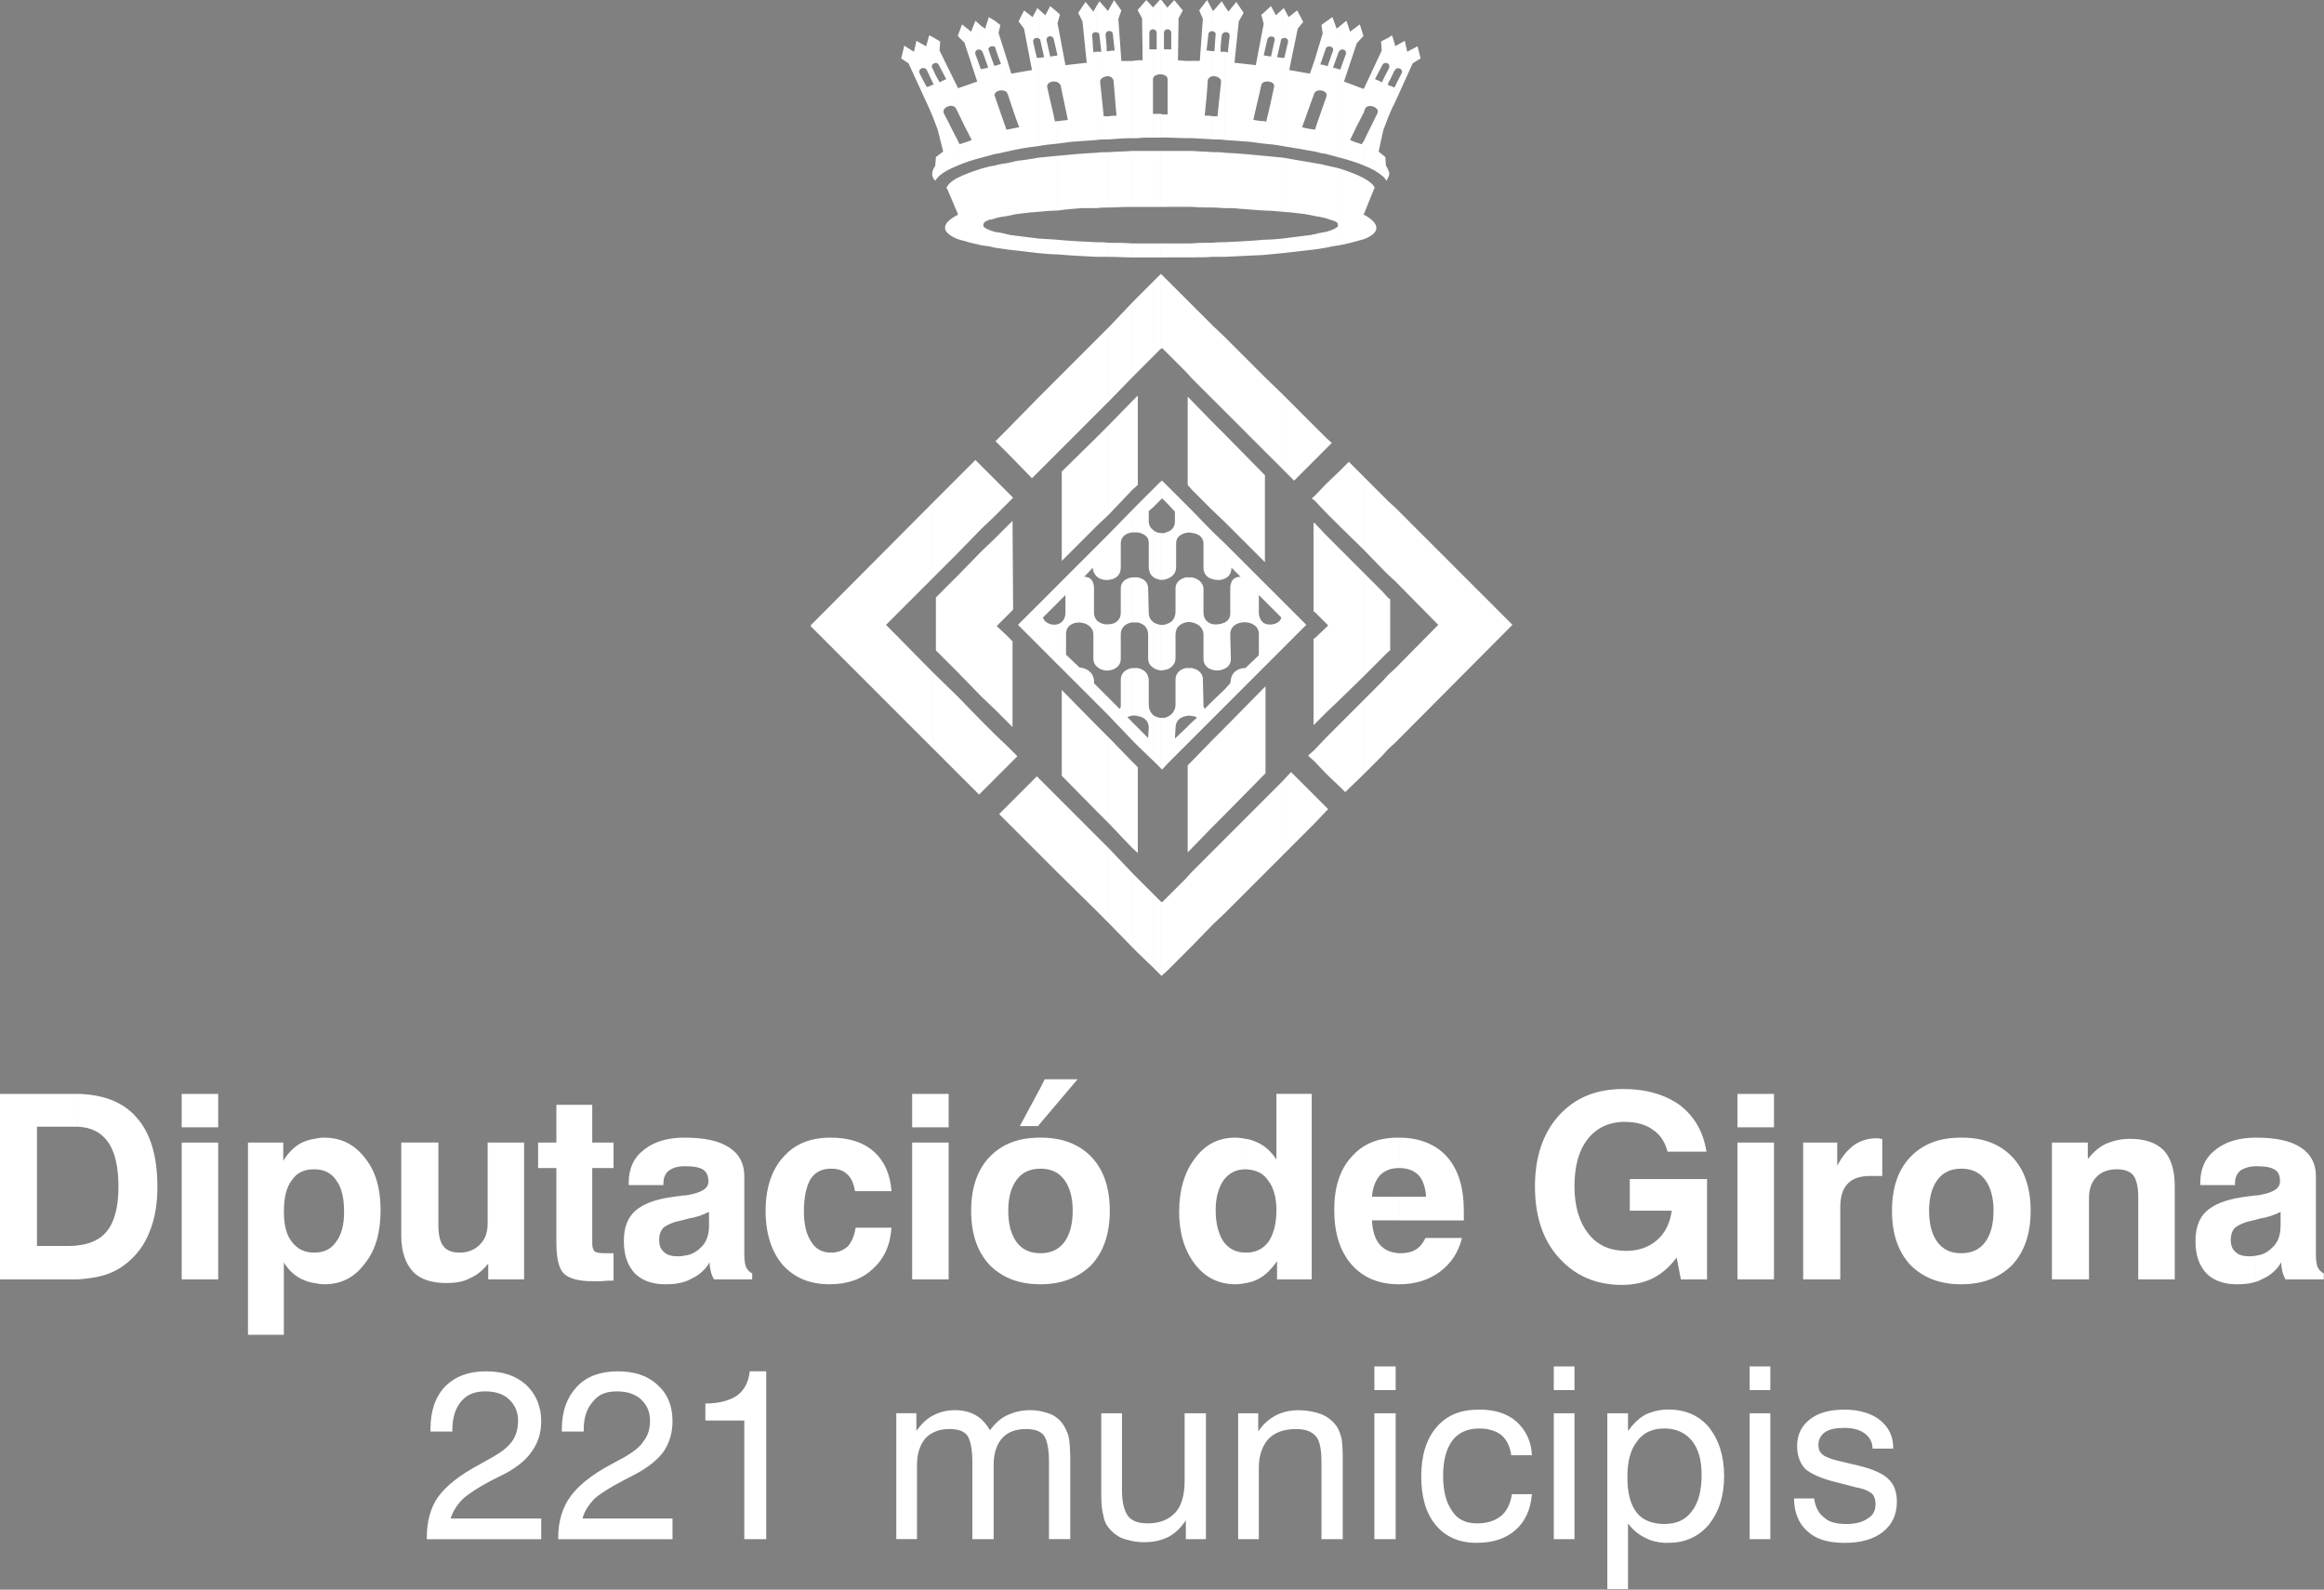 <?xml version="1.0" encoding="UTF-8" standalone="no"?>
<!-- Created with Inkscape (http://www.inkscape.org/) -->

<svg
   xmlns:dc="http://purl.org/dc/elements/1.1/"
   xmlns:cc="http://creativecommons.org/ns#"
   xmlns:rdf="http://www.w3.org/1999/02/22-rdf-syntax-ns#"
   xmlns:svg="http://www.w3.org/2000/svg"
   xmlns="http://www.w3.org/2000/svg"
   xmlns:sodipodi="http://sodipodi.sourceforge.net/DTD/sodipodi-0.dtd"
   xmlns:inkscape="http://www.inkscape.org/namespaces/inkscape"
   width="70.568"
   height="48.259"
   id="svg5173"
   version="1.1"
   inkscape:version="0.48.4 r9939"
   sodipodi:docname="dipgi.svg">
  <rect width="100%" height="100%" fill="#808080" stroke="none"/>
  <defs
     id="defs5175" />
  <sodipodi:namedview
     id="base"
     pagecolor="#ffffff"
     bordercolor="#666666"
     borderopacity="1.0"
     inkscape:pageopacity="0.0"
     inkscape:pageshadow="2"
     inkscape:zoom="1.979899"
     inkscape:cx="117.00689"
     inkscape:cy="-8.3280399"
     inkscape:document-units="px"
     inkscape:current-layer="layer1"
     showgrid="false"
     fit-margin-top="0"
     fit-margin-left="0"
     fit-margin-right="0"
     fit-margin-bottom="0"
     inkscape:window-width="1920"
     inkscape:window-height="1018"
     inkscape:window-x="-8"
     inkscape:window-y="-8"
     inkscape:window-maximized="1" />
  <g
     inkscape:label="Layer 1"
     inkscape:groupmode="layer"
     id="layer1"
     transform="translate(-292.278,-436.992)">
    <path
       d="M 525.545,449.505"
       id="path22"
       inkscape:connector-curvature="0"
       style="fill:#000000" />
    <g
       style="fill:#ffffff;fill-opacity:1"
       id="g4772"
       transform="matrix(0.675,0,0,0.675,171.73,-63.131)">
      <path
         clip-rule="evenodd"
         d="m 241.347,774.332 v -3.338 l 1.942,-1.97 -1.942,-1.969 v -3.312 l 5.281,5.28 -5.281,5.309 0,0 z m 0,-28.81 v -0.712 c 0.082,-0.19 0.191,-0.383 0.301,-0.602 0.082,-0.191 -0.219,-0.302 -0.301,-0.137 v -1.122 0.056 l 0.438,-0.247 0.109,0.492 0.465,-0.245 0.136,0.546 -0.355,0.219 -0.793,1.752 z m 0,-2.572 v 1.122 c 0,0 0,0 -0.028,0.027 -0.082,0.164 -0.164,0.356 -0.274,0.547 v -0.602 c 0.027,-0.027 0.027,-0.055 0.027,-0.055 0.028,-0.083 0.028,-0.137 -0.027,-0.191 v -1.177 l 0.165,-0.11 0.137,0.439 0,0 z m 0,1.86 v 0.712 l -0.137,0.273 -0.165,0.383 v -1.423 c 0.083,0.027 0.192,0.055 0.274,0.109 0,-0.026 0,-0.026 0.028,-0.054 l 0,0 z m 0,18.934 v 3.312 l -0.302,-0.274 v -3.311 l 0.302,0.273 0,0 z m 0,7.25 v 3.338 l -0.302,0.274 v -3.338 l 0.302,-0.274 0,0 z m -0.302,-0.765 v -2.409 l 0.083,0.056 v 2.298 l -0.083,0.055 0,0 z m 0,-21.342 v -0.301 c 0.055,0.11 0.055,0.192 0,0.301 z m 0,-6.265 v 1.177 c -0.054,-0.055 -0.219,-0.083 -0.273,0.055 v -1.095 l 0.273,-0.137 0,0 z m 0,1.422 v 0.602 c 0,0.028 -0.027,0.055 -0.027,0.082 0,0 0.027,0 0.027,0.027 v 1.423 l -0.219,0.575 -0.054,0.219 v -2.381 c 0.082,-0.19 0.192,-0.383 0.273,-0.547 l 0,0 z m 0,4.542 v 0.301 c -0.027,0.056 -0.054,0.109 -0.082,0.164 -0.055,-0.083 -0.11,-0.164 -0.191,-0.219 v -0.958 l 0.137,0.109 0.027,0.384 c 0.028,0.055 0.082,0.137 0.109,0.219 l 0,0 z m 0,14.884 v 3.311 l -0.273,-0.274 v -3.31 l 0.273,0.273 0,0 z m 0,4.35 v 2.409 l -0.273,0.272 v -2.981 l 0.273,0.3 0,0 z m 0,3.448 v 3.338 l -0.273,0.301 v -3.339 l 0.273,-0.3 z m -0.273,-28.51 v 1.095 l 0,0 c -0.11,0.219 -0.219,0.41 -0.329,0.629 0.11,0.055 0.219,0.082 0.302,0.138 0.027,0 0.027,-0.028 0.027,-0.028 v 2.381 l -0.165,0.767 0.165,0.136 v 0.958 c -0.191,-0.164 -0.465,-0.328 -0.821,-0.465 v -1.122 c 0.191,-0.411 0.41,-0.821 0.602,-1.23 0.137,-0.247 -0.41,-0.466 -0.547,-0.22 -0.027,0.055 -0.054,0.109 -0.054,0.164 v -1.066 l 0.793,-1.697 -0.027,-0.409 0.054,-0.031 0,0 z m 0,20.439 v 3.31 l -0.821,-0.847 v -3.283 l 0.821,0.82 0,0 z m 0,4.323 v 2.981 l -0.821,0.821 v -4.624 l 0.821,0.822 0,0 z m 0,4.048 v 3.339 l -0.821,0.821 v -3.339 l 0.821,-0.821 0,0 z m -0.82,-19.891 v -1.095 c 0.766,0.412 0.71,0.822 0,1.095 l 0,0 z m 0,-1.148 v -1.586 c 0.247,0.136 0.41,0.272 0.492,0.437 0,0 0,0 -0.027,0 l -0.465,1.149 z m 0,-5.636 v 1.066 c -0.219,0.41 -0.438,0.849 -0.629,1.259 0.164,0.082 0.355,0.137 0.52,0.191 0.027,-0.055 0.082,-0.109 0.11,-0.164 v 1.122 c -0.329,-0.138 -0.685,-0.246 -1.095,-0.356 v -3.967 h 0.027 c 0.083,-0.219 0.164,-0.465 0.247,-0.684 0.055,-0.192 -0.164,-0.274 -0.274,-0.165 v -1.094 l 0.301,-0.246 0.164,0.492 0.438,-0.328 0.164,0.52 -0.301,0.328 -0.575,1.724 0.875,0.329 0.028,-0.027 0,0 z m 0,4.05 v 1.586 l -0.028,0.054 c 0,0 0,0 0.028,0 v 1.095 c -0.11,0.028 -0.191,0.056 -0.301,0.082 -0.273,0.082 -0.547,0.138 -0.793,0.192 v -3.447 c 0.437,0.136 0.792,0.273 1.094,0.438 l 0,0 z m 0,13.433 v 3.283 l -1.095,-1.068 v -2.489 l 0.41,-0.41 0.685,0.684 0,0 z m 0,4.323 -1.095,-1.094 v 6.784 l 1.095,-1.066 v -4.624 l 0,0 z m 0,5.69 v 3.339 l -0.848,0.82 -0.247,-0.246 v -2.819 l 1.095,-1.094 z m -1.095,-30.287 v 1.094 c -0.028,0.028 -0.028,0.055 -0.055,0.083 -0.082,0.219 -0.164,0.465 -0.245,0.684 0.109,0.027 0.191,0.055 0.3,0.082 v 3.967 c -0.191,-0.055 -0.383,-0.108 -0.602,-0.163 v -2.572 -0.027 c 0.027,-0.028 0.027,-0.055 0,-0.109 v -1.258 c 0.027,0 0.027,0 0.055,0.025 0.082,-0.245 0.165,-0.464 0.247,-0.711 0.054,-0.164 -0.192,-0.246 -0.302,-0.136 v -1.178 l 0.274,-0.19 0.191,0.52 0.137,-0.111 0,0 z m 0,6.402 v 3.447 c -0.191,0.027 -0.383,0.055 -0.602,0.109 v -0.711 c 0.192,-0.055 0.411,-0.138 0.493,-0.22 0.028,0 0.028,-0.027 0.028,-0.054 0,-0.192 -0.11,-0.192 -0.274,-0.247 -0.082,-0.027 -0.164,-0.054 -0.247,-0.083 v -2.379 c 0.219,0.056 0.41,0.083 0.602,0.138 l 0,0 z m 0,13.598 v 2.489 l -0.602,-0.601 v -1.313 l 0.602,-0.575 0,0 z m 0,3.503 v 6.784 l -0.602,0.574 v -3.829 l 0.083,-0.083 -0.083,-0.082 v -3.967 l 0.602,0.603 0,0 z m 0,7.878 v 2.819 l -0.602,-0.574 v -1.642 l 0.602,-0.603 0,0 z m -0.602,3.913 v -0.164 l 0.083,0.083 -0.083,0.081 0,0 z m 0,-16.307 v -0.465 l 0.247,0.219 -0.247,0.246 z m 0,-19.207 v 1.178 c 0,0 -0.027,0.026 -0.027,0.055 -0.082,0.246 -0.164,0.465 -0.246,0.711 0.082,0 0.191,0.027 0.273,0.056 v 1.258 c -0.055,-0.164 -0.411,-0.219 -0.52,-0.055 v -1.479 l 0.355,-1.176 -0.055,-0.383 0.22,-0.165 0,0 z m 0,3.394 v 2.572 c -0.055,0 -0.109,-0.028 -0.191,-0.028 -0.109,-0.027 -0.219,-0.055 -0.328,-0.081 v -0.985 c 0,0.026 0,0.026 0,0.026 0.164,-0.52 0.355,-1.012 0.519,-1.504 l 0,0 z m 0,3.092 v 2.379 c -0.164,-0.054 -0.355,-0.081 -0.52,-0.108 v -2.38 c 0.165,0.027 0.356,0.054 0.52,0.109 l 0,0 z m 0,2.982 v 0.711 c -0.164,0.027 -0.355,0.055 -0.52,0.081 v -0.684 c 0.165,-0.054 0.356,-0.081 0.52,-0.108 l 0,0 0,0 z m 0,9.274 v 0.465 l -0.52,0.521 v -1.505 l 0.52,0.519 0,0 z m 0,2.053 v 1.313 l -0.52,-0.548 v -0.22 l 0.52,-0.545 0,0 z m 0,2.325 v 3.967 l -0.52,-0.52 v -3.994 l 0.52,0.547 0,0 z m 0,4.132 v 3.829 l -0.52,0.52 v -3.856 l 0.52,-0.493 0,0 z m 0,4.952 v 1.642 l -0.52,-0.548 v -0.547 l 0.52,-0.547 0,0 z m 0,3.146 v 0.164 l -0.52,0.548 v -1.232 l 0.52,0.52 z m -0.52,-33.626 v 1.479 c -0.027,0.026 -0.027,0.026 -0.027,0.055 -0.191,0.492 -0.355,1.013 -0.547,1.505 0.191,0.055 0.383,0.082 0.574,0.109 v 0.985 c -0.465,-0.083 -0.93,-0.165 -1.45,-0.247 v -3.967 c 0.027,0 0.055,0 0.082,0 0.054,-0.219 0.109,-0.465 0.164,-0.712 0.027,-0.164 -0.137,-0.219 -0.246,-0.164 v -1.313 l 0.055,-0.054 0.219,0.41 0.383,-0.301 0.272,0.52 -0.245,0.301 -0.384,1.86 0.931,0.164 0.219,-0.63 0,0 z m 0,4.652 v 2.38 c -0.137,-0.027 -0.273,-0.056 -0.411,-0.082 -0.219,-0.027 -0.465,-0.055 -0.684,-0.082 -0.136,0 -0.246,-0.027 -0.355,-0.027 v -2.436 c 0.328,0.056 0.657,0.11 0.957,0.164 0.165,0.029 0.329,0.055 0.493,0.083 l 0,0 z m 0,3.2 v 0.684 c -0.493,0.055 -0.958,0.11 -1.45,0.165 v -0.656 c 0.438,-0.055 0.875,-0.109 1.313,-0.164 0.055,-0.029 0.083,-0.029 0.137,-0.029 l 0,0 z m 0,8.647 v 1.505 l -0.93,0.93 -0.52,-0.52 v -3.366 l 1.45,1.451 0,0 z m 0,3.118 v 0.22 l -0.137,-0.109 0.137,-0.111 0,0 z m 0,1.233 v 3.994 l -0.055,-0.027 v -3.995 l 0.055,0.028 0,0 z m 0,5.17 v 3.856 l -0.055,0.056 v -3.885 l 0.055,-0.027 0,0 z m 0,5.007 v 0.547 l -0.301,-0.273 0.301,-0.274 0,0 z m 0,2.078 v 1.232 l -1.45,1.45 v -3.339 l 0.382,-0.409 1.068,1.066 0,0 z m -1.449,-6.62 v -2.134 l 1.067,1.066 -1.067,1.068 z m 0,-28.756 v 1.313 c -0.056,0.027 -0.083,0.055 -0.083,0.138 -0.054,0.219 -0.109,0.464 -0.164,0.711 0.083,0 0.164,0.027 0.247,0.027 v 3.967 c -0.274,-0.055 -0.547,-0.082 -0.849,-0.109 v -1.013 c 0.055,0 0.082,0.027 0.11,0.027 0.136,-0.52 0.246,-1.039 0.355,-1.559 0.055,-0.219 -0.274,-0.302 -0.465,-0.219 v -1.204 c 0.11,0.027 0.219,0.027 0.329,0.055 0.054,-0.246 0.109,-0.493 0.164,-0.739 0.054,-0.191 -0.274,-0.245 -0.329,-0.027 -0.054,0.246 -0.109,0.465 -0.164,0.712 v -1.916 l 0.329,-0.301 0.218,0.411 0.302,-0.274 0,0 z m 0,6.676 v 2.436 c -0.274,-0.027 -0.575,-0.055 -0.849,-0.055 v -2.463 c 0.301,0.028 0.574,0.055 0.849,0.082 l 0,0 z m 0,3.64 v 0.656 c -0.274,0.027 -0.575,0.055 -0.849,0.082 v -0.684 c 0.273,10e-4 0.574,-0.028 0.849,-0.054 l 0,0 z m 0,7.003 v 3.366 l -0.849,-0.848 v -3.338 l 0.849,0.82 0,0 z m 0,9.303 v 2.134 l -0.849,0.848 v -1.997 c 0.301,0.164 0.738,0.027 0.793,-0.246 l -0.793,-0.794 v -0.793 l 0.849,0.848 0,0 z m 0,8.098 v 3.339 l -0.849,0.848 v -3.338 l 0.849,-0.849 0,0 z m -0.849,-0.273 v -3.912 l 0.082,-0.082 v 3.912 l -0.082,0.082 0,0 z m 0,-9.631 v -3.912 l 0.055,0.055 v 3.912 l -0.055,-0.055 z m 0,-24.652 v 1.916 l 0,0 0,0 v 1.204 c -0.055,0.026 -0.109,0.081 -0.109,0.136 -0.11,0.521 -0.247,1.04 -0.356,1.56 0.165,0.028 0.329,0.055 0.465,0.055 v 1.013 c -0.191,-0.027 -0.411,-0.055 -0.602,-0.082 -0.383,-0.027 -0.766,-0.055 -1.149,-0.082 v -3.968 c 0.055,0 0.082,0.028 0.137,0.028 0.027,-0.247 0.055,-0.492 0.082,-0.739 0,-0.137 -0.109,-0.191 -0.219,-0.164 v -1.177 l 0.164,0.247 0.355,-0.438 0.329,0.492 -0.219,0.383 -0.191,1.861 0.957,0.109 0.356,-1.861 -0.109,-0.41 0.109,-0.083 0,0 z m 0,6.43 v 2.463 c -0.356,-0.028 -0.738,-0.054 -1.094,-0.082 -0.219,-0.027 -0.438,-0.027 -0.657,-0.027 v -2.49 c 0.602,0.027 1.204,0.081 1.751,0.136 l 0,0 z m 0,3.777 v 0.684 c -0.575,0.027 -1.176,0.055 -1.751,0.083 v -0.657 c 0.602,-0.028 1.176,-0.057 1.751,-0.11 l 0,0 z m 0,6.128 v 3.338 l -1.751,-1.752 v -3.338 l 1.751,1.752 0,0 z m 0,4.405 -1.751,-1.778 v 3.94 l 1.751,1.75 v -3.912 l 0,0 z m 0,4.87 v 0.793 l -0.219,-0.219 v 0.794 c 0,0.219 0.11,0.382 0.219,0.465 v 1.997 l -1.751,1.752 v -0.767 l 0.247,-0.274 0.027,-0.163 c 0.054,-0.384 0.383,-0.52 0.656,-0.52 l 0.603,-0.575 v -0.93 c 0.027,-0.739 -1.313,-0.739 -1.286,0 l 0.027,1.094 c 0,0.219 -0.11,0.355 -0.274,0.438 v -2.079 c 0.164,-0.081 0.247,-0.219 0.247,-0.411 v -1.176 c 0.027,-0.302 0.164,-0.465 0.464,-0.465 l -0.411,-0.411 c 0,0.247 -0.109,0.411 -0.3,0.493 v -1.587 l 1.751,1.751 0,0 z m 0,4.761 -1.751,1.778 v 3.912 l 1.751,-1.778 v -3.912 l 0,0 z m 0,5.034 v 3.338 l -1.751,1.751 v -3.338 l 1.751,-1.751 z m -1.751,-35.705 v 1.177 c -0.055,0 -0.109,0.055 -0.137,0.136 -0.027,0.247 -0.055,0.494 -0.055,0.739 0.055,0 0.137,0 0.191,0 v 3.968 c -0.164,-0.027 -0.355,-0.027 -0.547,-0.027 v -1.039 c 0.082,0 0.164,0 0.219,0 0.054,-0.521 0.109,-1.041 0.164,-1.561 0,-0.164 -0.191,-0.246 -0.383,-0.246 v -1.121 c 0.027,0 0.054,0 0.082,0 0.027,-0.247 0.027,-0.493 0.055,-0.738 0.027,-0.083 -0.055,-0.138 -0.137,-0.165 v -0.93 l 0.027,0.026 0.383,-0.438 0.138,0.219 0,0 z m 0,6.593 v 2.49 c -0.191,0 -0.355,-0.027 -0.547,-0.027 v -2.49 c 0.191,0 0.383,0 0.547,0.027 l 0,0 z m 0,4.023 v 0.657 c -0.191,0 -0.355,0 -0.547,0 v -0.631 c 0.191,-0.026 0.356,-0.026 0.547,-0.026 l 0,0 z m 0,4.267 v 3.338 l -0.547,-0.547 v -3.311 l 0.547,0.52 0,0 z m 0,4.378 v 3.94 l -0.547,-0.521 v -3.968 l 0.547,0.549 0,0 z m 0,4.898 v 1.587 c -0.164,0.081 -0.355,0.081 -0.547,0.027 v -2.134 l 0.547,0.52 0,0 z m 0,3.557 v 2.079 c -0.164,0.082 -0.355,0.109 -0.547,0.055 v -2.052 c 0.191,0.027 0.383,0 0.547,-0.082 l 0,0 z m 0,3.009 v 0.767 l -0.547,0.547 v -0.794 l 0.547,-0.52 0,0 z m 0,1.724 v 3.912 l -0.547,0.547 v -3.911 l 0.547,-0.548 0,0 z m 0,5.007 v 3.338 l -0.547,0.52 v -3.311 l 0.547,-0.547 z m -0.547,-37.264 v 0.93 c -0.082,0 -0.192,0.027 -0.192,0.165 -0.027,0.218 -0.055,0.464 -0.082,0.71 0.109,0 0.192,0.028 0.274,0.028 v 1.121 c -0.11,0.027 -0.192,0.082 -0.219,0.191 -0.027,0.521 -0.082,1.067 -0.137,1.587 0.11,0 0.247,0 0.356,0.028 v 1.039 c -0.301,-0.027 -0.602,-0.027 -0.931,-0.056 v -3.474 h 0.355 l 0.137,-1.889 -0.164,-0.382 0.355,-0.466 0.248,0.468 0,0 z m 0,6.374 v 2.49 c -0.301,0 -0.602,0 -0.931,-0.028 v -2.517 c 0.329,0.029 0.63,0.029 0.931,0.055 l 0,0 z m 0,4.076 v 0.631 c -0.301,0.026 -0.602,0.026 -0.931,0.026 v -0.629 c 0.329,-0.028 0.63,-0.028 0.931,-0.028 l 0,0 z m 0,3.722 v 3.311 l -0.931,-0.93 v -3.312 l 0.931,0.931 0,0 z m 0,4.35 v 3.968 l -0.931,-0.93 v -3.995 l 0.931,0.957 0,0 z m 0,4.925 v 2.134 c -0.219,-0.055 -0.411,-0.219 -0.411,-0.521 v -1.121 c -0.027,-0.274 -0.247,-0.41 -0.52,-0.438 v -1.012 l 0.931,0.958 0,0 z m 0,4.159 c -0.219,-0.055 -0.411,-0.219 -0.411,-0.52 v -1.095 c -0.027,-0.273 -0.247,-0.438 -0.52,-0.493 v 2.025 c 0.273,0.055 0.493,0.22 0.52,0.52 v 1.122 c 0,0.273 0.191,0.438 0.411,0.492 v -2.051 l 0,0 z m 0,3.447 v 0.794 l -0.931,0.93 v -0.766 l 0.219,-0.191 c -0.027,-0.055 -0.109,-0.083 -0.219,-0.083 v -2.16 c 0.273,0.055 0.52,0.245 0.493,0.546 l 0.027,1.123 c 0,0.081 0.027,0.108 0.054,0.164 l 0.357,-0.357 0,0 z m 0,1.752 v 3.911 l -0.931,0.958 v -3.912 l 0.931,-0.957 0,0 z m 0,5.006 v 3.311 l -0.931,0.958 v -3.338 l 0.931,-0.931 z m -0.931,-35.54 v 3.474 c -0.082,0 -0.191,0 -0.273,0 v -3.474 h 0.273 l 0,0 z m 0,4.048 v 2.517 l 0,0 c -0.027,0 -0.027,0 -0.027,0 -0.054,0 -0.109,0 -0.164,0 0,0 0,0 -0.027,0 0,0 -0.027,0 -0.055,0 v -2.517 c 0.082,0 0.192,0 0.273,0 l 0,0 z m 0,4.16 v 0.629 c -0.082,0 -0.191,0 -0.273,0 v -0.629 c 0.082,0 0.192,0 0.273,0 l 0,0 z m 0,2.762 v 3.312 l -0.273,-0.302 v -3.283 l 0.273,0.273 0,0 z m 0,4.324 v 3.995 l -0.191,-0.219 v -3.968 l 0.191,0.192 0,0 z m 0,4.924 v 1.012 c -0.082,-0.026 -0.191,-0.026 -0.273,0 v -1.286 l 0.273,0.274 0,0 z m 0,3.009 v 2.025 c -0.082,-0.026 -0.191,-0.026 -0.273,0 v -2.025 c 0.082,0 0.192,0 0.273,0 l 0,0 z m 0,4.078 v 2.16 c -0.082,-0.026 -0.164,-0.026 -0.273,0 v -2.16 c 0.082,0 0.192,0 0.273,0 l 0,0 z m 0,2.435 v 0.766 l -0.273,0.273 v -0.766 l 0.273,-0.273 0,0 z m 0,1.751 v 3.912 l -0.191,0.192 v -3.913 l 0.191,-0.191 0,0 z m 0,4.979 v 3.338 l -0.273,0.273 v -3.31 l 0.273,-0.301 z m -0.273,-36.47 v 3.474 c -0.273,0 -0.548,-0.025 -0.821,-0.025 v -3.969 c 0.055,0 0.109,0 0.164,0 0,-0.246 0,-0.492 0,-0.738 0,-0.109 -0.083,-0.164 -0.164,-0.164 v -0.985 l 0.301,-0.328 0.383,0.466 -0.191,0.355 -0.027,1.888 0.355,0.026 0,0 z m 0,4.048 v 2.517 c -0.027,0 -0.055,0 -0.083,0 h -0.027 c -0.055,0 -0.109,0 -0.136,0 -0.027,0 -0.027,0 -0.055,0 -0.027,0 -0.082,0 -0.109,0 -0.027,0 -0.055,0 -0.082,0 -0.11,0 -0.219,0 -0.329,0 v -2.517 c 0.273,0 0.548,0 0.821,0 l 0,0 z m 0,4.16 v 0.629 c -0.246,0 -0.492,0 -0.739,0 l 0,0 c -0.027,0 -0.054,0 -0.082,0 v -0.629 c 0,0 0,0 0.028,0 l 0,0 0,0 0,0 h 0.027 l 0,0 0,0 c 0.274,0 0.52,0 0.766,0 l 0,0 z m 0,2.489 v 3.283 l -0.821,-0.821 v -3.282 l 0.821,0.82 0,0 z m 0,9.247 v 1.286 c -0.246,0.056 -0.438,0.192 -0.438,0.466 v 1.067 c 0,0.273 -0.165,0.438 -0.383,0.52 v -2.106 c 0.191,-0.055 0.329,-0.22 0.329,-0.466 v -0.438 l -0.329,-0.355 v -0.793 l 0.821,0.819 0,0 z m 0,3.283 c -0.246,0.056 -0.465,0.22 -0.465,0.493 v 1.095 c -0.027,0.273 -0.165,0.438 -0.356,0.492 v 2.053 c 0.191,-0.083 0.356,-0.247 0.356,-0.493 v -1.066 c 0,-0.328 0.219,-0.493 0.465,-0.548 v -2.026 l 0,0 z m 0,4.078 v 2.16 c -0.246,0.055 -0.465,0.192 -0.465,0.548 l -0.027,0.465 0.492,-0.465 v 0.766 l -0.821,0.821 v -2.106 c 0.191,-0.082 0.356,-0.273 0.356,-0.548 v -1.121 c 0,-0.301 0.219,-0.465 0.465,-0.52 l 0,0 z m 0,9.467 v 3.31 l -0.821,0.82 v -3.311 l 0.821,-0.819 z m -0.821,-39.181 v 0.985 c -0.082,0 -0.164,0.055 -0.164,0.164 0,0.246 0,0.492 0,0.738 0.055,0 0.109,0 0.164,0 v 3.969 c -0.082,0 -0.164,0 -0.247,0 -0.027,0 -0.055,0 -0.082,0 v -1.068 c 0.027,0 0.055,0 0.055,0 v 0.028 c 0.11,0 0.192,0 0.274,0 0,-0.548 0,-1.068 0,-1.588 0,-0.137 -0.137,-0.191 -0.274,-0.219 l 0,0 0,0 c -0.027,0 -0.027,0 -0.055,0 v -3.365 l 0,0 h 0.027 l 0.027,0.027 0,0 0.274,0.356 v -0.027 l 0.001,0 z m 0,6.457 v 2.517 c -0.082,0 -0.164,0 -0.274,0 l 0,0 c 0,0 -0.027,0 -0.055,0 v -2.517 c 0.027,0 0.055,0 0.055,0 l 0,0 h 0.027 c 0.083,0 0.165,0 0.247,0 l 0,0 z m 0,4.16 v 0.629 c -0.082,0 -0.164,0 -0.247,0 -0.027,0 -0.055,0 -0.082,0 v -0.629 c 0.027,0 0.055,0 0.055,0 0.027,0 0.027,0 0.027,0 l 0,0 0,0 c 0.028,0 0.083,0 0.11,0 l 0,0 h 0.027 c 0,0 0,0 0.027,0 0,0 0.027,0 0.055,0 0.001,0 0.001,0 0.028,0 l 0,0 0,0 z m 0,1.669 v 3.282 l -0.247,-0.246 -0.082,0.055 v -3.364 l 0.027,-0.028 0.302,0.301 0,0 z m 0,9.248 v 0.793 l -0.247,-0.246 -0.082,0.082 v -0.82 l 0.082,-0.056 0.247,0.247 0,0 z m 0,2.051 v 2.106 c -0.109,0.056 -0.219,0.056 -0.329,0.056 v -2.108 c 0.11,0.028 0.22,0 0.329,-0.054 l 0,0 z m 0,4.131 v 2.053 c -0.109,0.026 -0.219,0.054 -0.329,0.054 v -2.052 c 0.027,0 0.027,0 0.055,0 l 0,0 c 0.083,0 0.192,0 0.274,-0.055 l 0,0 z m 0,4.187 v 2.106 l -0.247,0.273 -0.082,-0.082 v -2.243 c 0.027,0 0.027,0 0.055,0 l 0,0 c 0.083,0 0.192,0 0.274,-0.054 l 0,0 z m 0,8.097 v 3.311 l -0.274,0.247 -0.055,-0.055 v -3.311 l 0.082,0.055 0.247,-0.247 z m -0.328,-40.355 v 3.365 c -0.027,0 -0.027,0 -0.054,0 l 0,0 c -0.137,0.027 -0.274,0.082 -0.274,0.219 0,0.52 0,1.04 0,1.56 0.109,0 0.219,0 0.328,0 v 1.068 c -0.027,0 -0.027,0 -0.054,0 l 0,0 c 0,0 0,0 -0.027,0 -0.083,0 -0.164,0 -0.247,0 v -3.969 c 0.055,0 0.109,0 0.164,0 0,-0.246 0,-0.492 0,-0.738 0,-0.109 -0.082,-0.164 -0.164,-0.164 v -0.985 l 0,0 0.301,-0.328 0,0 0.027,-0.028 0,0 0,0 z m 0,6.812 v 2.517 c -0.027,0 -0.027,0 -0.054,0 -0.083,0 -0.165,0 -0.219,0 -0.027,0 -0.027,0 -0.055,0 v -2.517 c 0.083,0 0.164,0 0.274,0 -0.001,0 0.026,0 0.054,0 l 0,0 z m 0,4.16 v 0.629 c 0,0 0,0 -0.027,0 l 0,0 c 0,0 0,0 -0.027,0 l 0,0 0,0 h -0.028 c -0.083,0 -0.164,0 -0.247,0 v -0.629 l 0,0 0,0 c 0.028,0 0.028,0 0.028,0 l 0,0 0,0 c 0.027,0 0.027,0 0.027,0 l 0,0 h 0.027 l 0,0 0,0 0,0 c 0,0 0,0 0.027,0 l 0,0 0,0 0,0 c 0,0 0,0 0.027,0 l 0,0 0,0 0,0 c 0.027,0 0.027,0 0.027,0 l 0,0 h 0.027 l 0,0 0,0 c 0,0 0,0 0.027,0 l 0,0 c 0,0 0.028,0 0.055,0 l 0,0 c 0.029,0 0.029,0 0.057,0 l 0,0 z m 0,1.395 v 3.364 l -0.328,0.329 v -3.366 l 0.328,-0.327 0,0 z m 0,9.33 v 0.82 l -0.328,0.328 v -0.821 l 0.328,-0.327 0,0 z m 0,2.297 v 2.108 c -0.109,-0.028 -0.246,-0.056 -0.328,-0.138 v -2.107 c 0.082,0.083 0.218,0.137 0.328,0.137 l 0,0 z m 0,4.132 v 2.052 c -0.109,-0.027 -0.246,-0.054 -0.328,-0.137 v -2.051 c 0.082,0.081 0.218,0.109 0.328,0.136 l 0,0 z m 0,4.186 v 2.243 l -0.328,-0.328 v -2.052 c 0.082,0.083 0.218,0.109 0.328,0.137 l 0,0 z m 0,8.236 v 3.311 l -0.328,-0.329 v -3.31 l 0.328,0.328 z m -0.329,-40.193 v 0.985 c -0.082,0 -0.164,0.055 -0.164,0.164 0,0.246 0,0.492 0,0.738 0.055,0 0.109,0 0.164,0 v 3.969 c -0.219,0 -0.438,0 -0.684,0.025 v -3.501 h 0.219 l -0.027,-1.888 -0.192,-0.355 v -0.028 l 0.383,-0.438 0.301,0.329 0,0 z m 0,6.457 v 2.517 c -0.027,0 -0.055,0 -0.055,0 -0.027,0 -0.055,0 -0.082,0 -0.027,0 -0.083,0 -0.11,0 l 0,0 c -0.027,0 -0.054,0 -0.054,0 -0.027,0 -0.027,0 -0.027,0 -0.027,0 -0.055,0 -0.082,0 -0.028,0 -0.055,0 -0.109,0 0,0 -0.027,0 -0.055,0 0,0 -0.027,0 -0.055,0 0,0 -0.028,0 -0.055,0 v -2.517 c 0.246,0 0.465,0 0.684,0 l 0,0 z m 0,4.16 v 0.629 c -0.027,0 -0.055,0 -0.055,0 l 0,0 c -0.219,0 -0.411,0 -0.629,0 v -0.629 c 0.219,0 0.411,0 0.629,0 l 0,0 0,0 h 0.027 l 0,0 h 0.028 l 0,0 0,0 0,0 0,0 z m 0,1.722 v 3.366 l -0.684,0.684 v -3.365 l 0.684,-0.685 0,0 z m 0,9.33 v 0.821 l -0.191,0.164 v 0.465 c 0,0.164 0.082,0.301 0.191,0.383 v 2.107 c -0.109,-0.082 -0.191,-0.246 -0.191,-0.438 v -1.095 c 0,-0.274 -0.219,-0.41 -0.493,-0.465 v -1.26 l 0.684,-0.682 0,0 z m 0,5.966 v 2.051 c -0.137,-0.081 -0.219,-0.219 -0.219,-0.41 v -1.066 c 0,-0.328 -0.219,-0.493 -0.465,-0.548 v -2.025 c 0.274,0.056 0.465,0.22 0.465,0.493 l 0.028,1.095 c 0,0.19 0.082,0.327 0.191,0.41 l 0,0 z m 0,4.186 v 2.052 l -0.684,-0.656 v -0.821 l 0.465,0.465 0.028,-0.465 c 0,-0.328 -0.247,-0.492 -0.493,-0.521 v -2.16 c 0.274,0.055 0.465,0.219 0.493,0.52 v 1.121 c 0,0.218 0.082,0.354 0.191,0.465 l 0,0 z m 0,8.044 v 3.31 l -0.684,-0.655 v -3.338 l 0.684,0.683 z m -0.684,-39.755 v 0.028 l 0,0 v -0.028 l 0,0 z m 0,2.271 v 3.501 c -0.082,0 -0.164,0 -0.246,0 v -3.474 l 0.246,-0.027 0,0 z m 0,4.076 v 2.517 l 0,0 c -0.027,0 -0.027,0 -0.055,0 -0.055,0 -0.082,0 -0.137,0 h -0.027 c 0,0 0,0 -0.027,0 v -2.517 c 0.082,0 0.164,0 0.246,0 l 0,0 z m 0,4.16 v 0.629 c -0.082,0 -0.164,0 -0.246,0 v -0.629 c 0.082,0 0.164,0 0.246,0 l 0,0 z m 0,2.407 v 3.365 l -0.246,0.247 v -3.365 l 0.246,-0.247 0,0 z m 0,9.329 v 1.26 c -0.082,0 -0.164,0 -0.246,0 v -1.013 l 0.246,-0.247 0,0 z m 0,3.283 v 2.025 c -0.055,0 -0.164,0 -0.246,0 v -2.025 c 0.082,0 0.192,0 0.246,0 l 0,0 z m 0,4.078 v 2.16 c -0.082,-0.026 -0.164,-0.026 -0.246,-0.026 v -2.134 c 0.082,0 0.192,0 0.246,0 l 0,0 z m 0,2.681 v 0.821 l -0.246,-0.247 v -0.82 l 0.246,0.246 0,0 z m 0,6.786 v 3.338 l -0.246,-0.247 v -3.338 l 0.246,0.247 0,0 z m -0.245,-1.369 v -3.885 l 0.246,0.246 v 3.857 l -0.246,-0.218 0,0 z m 0,-16.114 v -3.995 l 0.246,-0.246 v 4.022 l -0.246,0.219 z m 0,-19.289 v 3.474 c -0.356,0 -0.712,0.028 -1.067,0.056 v -1.039 c 0.109,-0.028 0.246,-0.028 0.355,-0.028 -0.054,-0.52 -0.082,-1.066 -0.137,-1.587 -0.027,-0.109 -0.109,-0.164 -0.219,-0.191 v -1.121 c 0.082,-0.028 0.164,-0.028 0.273,-0.028 -0.027,-0.246 -0.055,-0.492 -0.082,-0.738 0,-0.109 -0.109,-0.164 -0.191,-0.137 v -0.958 l 0.246,-0.438 0.328,0.466 -0.136,0.382 0.136,1.889 h 0.494 l 0,-0.002 z m 0,4.048 v 2.517 c -0.028,0 -0.083,0 -0.137,0 l 0,0 c -0.329,0 -0.629,0.028 -0.93,0.028 v -2.49 c 0.355,-0.026 0.71,-0.026 1.067,-0.055 l 0,0 z m 0,4.16 v 0.629 c -0.356,0 -0.712,-0.026 -1.067,-0.026 v -0.631 c 0.355,-10e-4 0.71,-10e-4 1.067,0.028 l 0,0 z m 0,2.654 v 3.365 l -1.067,1.094 v -3.338 l 1.067,-1.121 0,0 z m 0,4.432 -1.067,1.094 v 4.022 l 1.067,-1.121 v -3.995 l 0,0 z m 0,4.897 v 1.013 c -0.274,0.026 -0.521,0.19 -0.521,0.492 v 1.094 c 0,0.356 -0.246,0.521 -0.547,0.549 v -2.053 l 1.068,-1.095 0,0 z m 0,3.036 c -0.274,0.028 -0.521,0.192 -0.521,0.493 v 1.095 c 0,0.356 -0.273,0.52 -0.547,0.52 v 2.079 c 0.273,-0.027 0.547,-0.191 0.547,-0.52 v -1.122 c 0,-0.3 0.246,-0.492 0.521,-0.52 v -2.025 l 0,0 z m 0,4.078 v 2.134 c -0.11,0.026 -0.192,0.055 -0.219,0.081 l 0.219,0.22 v 0.82 l -1.067,-1.121 v -0.794 l 0.492,0.493 c 0.055,-0.056 0.055,-0.083 0.055,-0.164 v -1.149 c -0.001,-0.301 0.245,-0.493 0.52,-0.52 l 0,0 z m 0,4.213 -1.067,-1.094 v 3.857 l 1.067,1.121 v -3.884 l 0,0 z m 0,5.007 v 3.338 l -1.067,-1.095 v -3.365 l 1.067,1.122 z m -1.068,-38.824 v 0.958 c -0.083,0 -0.137,0.082 -0.137,0.165 0.027,0.245 0.054,0.491 0.054,0.738 0.027,0 0.055,0 0.083,0 v 1.121 c -0.164,0 -0.383,0.082 -0.383,0.246 0.055,0.52 0.109,1.04 0.165,1.561 0.082,0 0.136,0 0.219,0 v 1.039 c -0.191,0 -0.356,0 -0.547,0.027 v -3.968 c 0.082,0 0.136,0 0.218,0 -0.027,-0.245 -0.055,-0.492 -0.082,-0.739 0,-0.081 -0.055,-0.136 -0.136,-0.136 v -1.177 l 0.136,-0.219 0.383,0.438 0.027,-0.054 0,0 z m 0,6.402 v 2.49 c -0.191,0 -0.356,0 -0.547,0.027 v -2.49 c 0.191,-0.027 0.356,-0.027 0.547,-0.027 l 0,0 z m 0,4.076 v 0.631 c -0.191,0 -0.356,0 -0.547,0 v -0.657 c 0.191,0 0.356,0 0.547,0.026 l 0,0 z m 0,3.804 v 3.338 l -0.547,0.547 v -3.338 l 0.547,-0.547 0,0 z m 0,4.404 v 4.022 l -0.547,0.52 v -3.993 l 0.547,-0.549 0,0 z m 0,4.899 v 2.053 c -0.191,0.025 -0.411,-0.028 -0.547,-0.166 v -1.34 l 0.547,-0.547 0,0 z m 0,4.049 v 2.079 c -0.191,0.027 -0.411,-0.054 -0.547,-0.191 v -2.079 c 0.137,0.136 0.329,0.218 0.547,0.191 l 0,0 z m 0,3.31 v 0.794 l -0.547,-0.548 v -0.793 l 0.547,0.547 0,0 z m 0,1.779 v 3.857 l -0.547,-0.548 v -3.857 l 0.547,0.548 0,0 z m 0,4.979 v 3.365 l -0.547,-0.547 v -3.364 l 0.547,0.546 z m -0.547,-37.866 v 1.177 c -0.083,-0.027 -0.219,0.027 -0.191,0.164 0.027,0.247 0.027,0.492 0.054,0.739 0.055,-0.028 0.109,-0.028 0.137,-0.028 v 3.968 c -0.384,0.027 -0.766,0.055 -1.149,0.082 -0.192,0.027 -0.411,0.055 -0.602,0.082 v -1.013 c 0.164,-0.026 0.301,-0.026 0.465,-0.055 -0.109,-0.52 -0.219,-1.039 -0.328,-1.56 -0.028,-0.055 -0.083,-0.109 -0.137,-0.136 v -1.204 l 0,0 0,0 v -1.943 l 0.109,0.109 -0.109,0.384 0.356,1.888 0.958,-0.109 -0.191,-1.861 -0.192,-0.383 0.328,-0.492 0.356,0.438 0.136,-0.247 0,0 z m 0,6.593 v 2.49 c -0.219,0 -0.438,0 -0.657,0 -0.356,0.027 -0.712,0.056 -1.095,0.109 v -2.463 c 0.576,-0.054 1.15,-0.108 1.752,-0.136 l 0,0 z m 0,4.023 v 0.657 c -0.575,-0.028 -1.177,-0.056 -1.751,-0.11 v -0.656 c 0.575,0.053 1.176,0.082 1.751,0.109 l 0,0 z m 0,4.377 v 3.338 l -1.751,1.752 v -3.338 l 1.751,-1.752 0,0 z m 0,4.406 -1.56,1.531 v 4.021 l 1.56,-1.56 v -3.992 l 0,0 z m 0,4.897 v 1.34 c -0.083,-0.081 -0.165,-0.218 -0.165,-0.383 l -0.383,0.411 c 0.273,0 0.41,0.163 0.438,0.465 v 1.176 c 0,0.111 0.055,0.22 0.11,0.302 v 2.079 c -0.083,-0.081 -0.137,-0.191 -0.137,-0.328 v -1.094 c 0,-0.685 -1.258,-0.767 -1.231,0 v 0.902 l 0.603,0.574 c 0.273,0.028 0.602,0.164 0.656,0.574 v 0.137 l 0.11,0.11 v 0.793 l -1.751,-1.75 v -1.807 c 0.191,-0.055 0.356,-0.219 0.356,-0.52 v -0.794 l -0.356,0.356 v -0.794 l 1.75,-1.749 0,0 z m 0,8.044 -1.56,-1.587 v 3.858 l 1.56,1.586 v -3.857 l 0,0 z m 0,4.98 v 3.364 l -1.751,-1.725 v -3.392 l 1.751,1.753 z m -1.751,-37.047 v 1.943 c -0.054,-0.247 -0.109,-0.466 -0.165,-0.712 -0.027,-0.218 -0.355,-0.192 -0.328,0.027 0.054,0.246 0.109,0.493 0.164,0.739 0.109,-0.027 0.219,-0.027 0.329,-0.055 v 1.204 c -0.192,-0.083 -0.492,0 -0.465,0.219 0.109,0.52 0.246,1.039 0.355,1.559 0.028,-0.027 0.082,-0.027 0.109,-0.027 v 1.013 c -0.273,0.027 -0.575,0.055 -0.848,0.109 v -3.967 c 0.082,0 0.164,-0.027 0.246,-0.027 -0.055,-0.247 -0.109,-0.492 -0.165,-0.739 0,-0.055 -0.027,-0.082 -0.082,-0.109 v -1.313 l 0.301,0.274 0.219,-0.411 0.33,0.273 0,0 z m 0,6.457 v 2.463 c -0.273,0 -0.547,0.027 -0.848,0.055 v -2.436 c 0.273,-0.027 0.575,-0.054 0.848,-0.082 l 0,0 z m 0,3.777 v 0.656 c -0.273,0 -0.547,-0.027 -0.848,-0.055 v -0.656 c 0.301,0.026 0.575,0.026 0.848,0.055 l 0,0 z m 0,6.238 v 3.338 l -0.848,0.848 v -3.338 l 0.848,-0.848 0,0 z m 0,9.302 v 0.794 l -0.657,0.656 c 0.055,0.219 0.383,0.383 0.657,0.301 v 1.807 l -0.848,-0.85 v -1.859 l 0.848,-0.849 0,0 z m 0,9.521 v 3.392 l -0.848,-0.848 v -3.392 l 0.848,0.848 z m -0.848,-35.432 v 1.313 c -0.109,-0.055 -0.273,0 -0.246,0.164 0.055,0.247 0.109,0.493 0.164,0.712 0.027,0 0.055,0 0.082,0 v 3.967 c -0.493,0.056 -0.985,0.138 -1.423,0.247 v -0.985 c 0.165,-0.027 0.356,-0.082 0.547,-0.109 -0.191,-0.492 -0.355,-1.013 -0.52,-1.505 -0.028,-0.028 -0.028,-0.028 -0.028,-0.055 v -1.479 l 0.192,0.63 0.93,-0.164 -0.356,-1.86 -0.247,-0.329 0.247,-0.491 0.383,0.301 0.219,-0.41 0.056,0.053 0,0 z m 0,6.676 v 2.436 c -0.109,0 -0.219,0.027 -0.356,0.027 -0.219,0.027 -0.438,0.055 -0.684,0.082 -0.137,0.026 -0.246,0.055 -0.383,0.082 v -2.38 c 0.165,-0.028 0.328,-0.083 0.492,-0.109 0.302,-0.027 0.603,-0.082 0.931,-0.138 l 0,0 z m 0,3.64 v 0.656 c -0.465,-0.055 -0.958,-0.11 -1.423,-0.165 v -0.684 c 0.028,0 0.082,0 0.109,0.028 0.438,0.055 0.876,0.11 1.314,0.165 l 0,0 z m 0,7.14 v 3.338 l -0.301,0.302 -1.122,-1.149 v -1.04 l 1.423,-1.451 0,0 z m 0,9.303 v 1.859 l -0.931,-0.93 0.931,-0.929 0,0 z m 0,7.825 v 3.392 l -1.423,-1.422 v -0.712 l 1.341,-1.341 0.082,0.083 0,0 z m -1.423,-0.52 v -0.93 l 0.465,0.465 -0.465,0.465 0,0 z m 0,-2.025 v -3.858 l 0.247,0.247 v 3.857 l -0.247,-0.246 0,0 z m 0,-4.759 v -4.023 l 0.247,-0.245 0.027,3.993 -0.274,0.275 0,0 z m 0,-5.035 v -0.548 l 0.273,0.274 -0.273,0.274 z m 0,-19.974 v 1.479 c -0.137,-0.164 -0.492,-0.109 -0.547,0.055 v -1.258 c 0.083,-0.028 0.192,-0.056 0.274,-0.083 -0.082,-0.219 -0.164,-0.438 -0.246,-0.684 0,-0.028 0,-0.055 -0.028,-0.083 v -1.176 l 0.247,0.191 -0.082,0.355 0.382,1.204 0,0 z m 0,3.147 v 0.985 c -0.137,0.026 -0.246,0.054 -0.355,0.081 -0.055,0 -0.137,0.028 -0.192,0.028 v -2.6 c 0.165,0.52 0.356,1.012 0.52,1.505 h 0.027 l 0,10e-4 z m 0,1.505 v 2.38 c -0.191,0.027 -0.383,0.055 -0.547,0.108 v -2.379 c 0.164,-0.054 0.356,-0.081 0.547,-0.109 l 0,0 z m 0,3.2 v 0.684 c -0.191,-0.026 -0.383,-0.054 -0.547,-0.081 v -0.711 l 0,0 c 0.192,0.027 0.356,0.054 0.547,0.108 l 0,0 z m 0,8.784 v 1.04 l -0.52,-0.52 0.52,-0.52 0,0 z m 0,2.79 v 0.548 l -0.547,0.547 v -1.642 l 0.547,0.547 0,0 z m 0,1.559 v 4.023 l -0.465,0.464 0.465,0.438 v 3.858 l -0.547,-0.548 v -7.688 l 0.547,-0.547 0,0 z m 0,9.878 v 0.93 l -0.547,0.547 v -1.997 l 0.547,0.52 0,0 z m 0,2.708 v 0.712 l -0.355,-0.356 0.355,-0.356 z m -0.547,-35.321 v 1.176 c -0.109,-0.082 -0.355,0 -0.273,0.164 0.082,0.247 0.164,0.466 0.246,0.686 0,0 0,0 0.027,0 v 1.258 c -0.027,0.055 -0.027,0.081 0,0.109 l 0,0 v 2.6 c -0.219,0.055 -0.41,0.108 -0.602,0.163 v -3.994 c 0.11,0 0.191,-0.027 0.301,-0.055 -0.082,-0.247 -0.164,-0.465 -0.247,-0.684 0,-0.028 -0.027,-0.055 -0.054,-0.083 v -1.094 l 0.164,0.109 0.165,-0.52 0.273,0.165 0,0 z m 0,6.512 v 2.379 c -0.082,0.029 -0.164,0.056 -0.246,0.056 -0.165,0.082 -0.274,0.082 -0.274,0.274 0,0.026 0.028,0.054 0.028,0.054 0.082,0.082 0.3,0.165 0.492,0.22 v 0.711 c -0.191,-0.055 -0.383,-0.082 -0.602,-0.109 v -3.447 c 0.191,-0.057 0.383,-0.112 0.602,-0.138 l 0,0 z m 0,14.117 v 1.642 l -0.602,0.574 v -2.818 l 0.602,0.602 0,0 z m 0,2.654 v 7.688 l -0.602,-0.574 v -6.539 l 0.602,-0.575 0,0 z m 0,8.81 v 1.997 l -0.602,0.603 v -3.202 l 0.602,0.602 z m -1.669,-27.99 c 0.191,0.41 0.41,0.849 0.629,1.259 -0.192,0.082 -0.383,0.137 -0.547,0.191 -0.028,-0.055 -0.055,-0.109 -0.082,-0.164 v 1.122 c 0.301,-0.138 0.657,-0.246 1.067,-0.356 v -3.994 c 0,0.027 0,0.027 -0.028,0.027 -0.082,-0.246 -0.164,-0.465 -0.246,-0.684 -0.055,-0.192 0.164,-0.274 0.273,-0.165 v -1.094 l -0.273,-0.246 -0.192,0.492 -0.41,-0.328 -0.191,0.52 0.301,0.302 0.574,1.75 -0.875,0.302 v -0.028 1.094 l 0,0 z m 1.067,2.545 v 3.447 c -0.247,-0.055 -0.52,-0.11 -0.766,-0.192 -0.109,-0.026 -0.219,-0.054 -0.301,-0.082 v -1.095 c 0,0 0,0 0,-0.026 v -0.027 -1.614 c 0.273,-0.137 0.63,-0.274 1.067,-0.411 l 0,0 z m 0,13.378 v 2.818 l -1.067,1.095 v -3.394 l 0.793,-0.792 0.274,0.273 0,0 z m 0,3.831 -1.067,1.095 v 4.35 l 1.067,1.095 v -6.54 l 0,0 z m 0,7.633 v 3.202 l -0.109,0.109 -0.958,-0.958 v -3.447 l 1.067,1.094 z m -1.696,-27.331 c -0.11,-0.275 0.411,-0.466 0.547,-0.22 0.027,0.055 0.055,0.109 0.083,0.164 v -1.095 l -0.821,-1.669 0.027,-0.409 -0.329,-0.192 v 1.204 c 0.083,-0.055 0.219,-0.083 0.274,0.055 0.109,0.219 0.219,0.41 0.328,0.629 -0.109,0.055 -0.191,0.082 -0.3,0.138 -0.11,-0.192 -0.219,-0.384 -0.302,-0.603 v 0.629 c 0,0.028 0.028,0.055 0.055,0.082 -0.027,0 -0.055,0 -0.055,0 v 1.45 l 0.219,0.575 0.247,0.985 -0.328,0.245 -0.028,0.384 c -0.027,0.055 -0.082,0.137 -0.11,0.219 v 0.301 c 0.028,0.056 0.055,0.109 0.11,0.164 0.137,-0.246 0.465,-0.465 1.013,-0.684 v -1.122 c -0.22,-0.411 -0.411,-0.821 -0.63,-1.23 l 0,0 z m 0.629,2.9 v 1.614 l -0.493,-1.149 h -0.027 c 0.083,-0.165 0.246,-0.329 0.52,-0.465 l 0,0 z m 0,1.667 v 1.095 c -0.739,-0.3 -0.793,-0.683 0,-1.095 l 0,0 z m 0,11.82 v 3.394 l -1.123,1.122 v -3.393 l 1.123,-1.123 0,0 z m 0,4.406 -0.985,0.985 v 2.38 l 0.985,0.984 v -4.349 l 0,0 z m 0,5.444 v 3.447 l -1.123,-1.122 v -3.42 l 1.123,1.095 z m -1.122,-29.658 v 1.204 c -0.054,0.055 -0.054,0.108 -0.027,0.191 l 0.027,0.027 v 0.629 c -0.082,-0.19 -0.191,-0.383 -0.272,-0.574 -0.11,-0.19 -0.411,-0.055 -0.329,0.137 0.11,0.219 0.219,0.438 0.329,0.63 0.082,-0.028 0.191,-0.056 0.272,-0.11 v 1.45 l -0.164,-0.383 -0.93,-2.025 -0.329,-0.219 0.137,-0.574 0.438,0.273 0.109,-0.492 0.438,0.247 0.137,-0.494 0.164,0.083 0,0 z m 0,5.992 v 0.301 c -0.055,-0.109 -0.027,-0.219 0,-0.301 l 0,0 z m 0,14.939 v 3.393 l -2.106,2.106 2.106,2.134 v 3.42 l -5.499,-5.499 c 0,-0.027 0.027,-0.027 0.027,-0.055 l 5.472,-5.499 z"
         id="path146"
         inkscape:connector-curvature="0"
         style="fill:#ffffff;fill-opacity:1;fill-rule:evenodd" />
      <path
         clip-rule="evenodd"
         d="m 280.061,798.573 v -1.177 c 0.301,-0.026 0.547,-0.164 0.738,-0.355 0.273,-0.245 0.383,-0.575 0.383,-1.013 v -0.602 c -0.273,0.137 -0.574,0.246 -0.93,0.301 -0.055,0.028 -0.137,0.028 -0.191,0.055 v -1.095 c 0.027,0 0.027,0 0.055,0 0.711,-0.108 1.039,-0.3 1.039,-0.629 0,-0.246 -0.055,-0.41 -0.219,-0.52 -0.164,-0.11 -0.41,-0.164 -0.793,-0.164 -0.027,0 -0.055,0 -0.082,0 v -1.286 h 0.027 c 0.875,0 1.531,0.137 1.996,0.438 0.465,0.301 0.686,0.738 0.686,1.285 v 3.529 c 0,0.247 0.027,0.438 0.08,0.574 0.057,0.11 0.139,0.22 0.275,0.275 v 0.272 h -1.725 c -0.055,-0.109 -0.109,-0.219 -0.137,-0.355 -0.027,-0.109 -0.053,-0.247 -0.053,-0.411 -0.193,0.329 -0.467,0.575 -0.822,0.738 -0.108,0.058 -0.217,0.112 -0.327,0.14 z m 0,-6.485 v 1.286 c -0.273,0 -0.52,0.082 -0.684,0.192 -0.164,0.136 -0.246,0.327 -0.246,0.574 v 0.082 h -1.561 v -0.11 c 0,-0.629 0.219,-1.121 0.684,-1.478 0.438,-0.354 1.042,-0.546 1.807,-0.546 l 0,0 z m 0,2.599 v 1.095 c -0.221,0.055 -0.328,0.082 -0.355,0.082 -0.275,0.082 -0.492,0.192 -0.604,0.302 -0.107,0.136 -0.162,0.3 -0.162,0.52 0,0.219 0.055,0.411 0.219,0.547 0.137,0.138 0.355,0.191 0.602,0.191 0.109,0 0.191,0 0.301,-0.027 v 1.177 c -0.246,0.082 -0.52,0.109 -0.848,0.109 -0.576,0 -1.041,-0.164 -1.369,-0.491 -0.328,-0.356 -0.492,-0.821 -0.492,-1.451 0,-0.602 0.164,-1.039 0.492,-1.341 0.328,-0.301 0.848,-0.52 1.586,-0.629 0.166,-0.028 0.384,-0.056 0.63,-0.084 l 0,0 z m -13.242,3.995 v -1.396 l 0,0 c 0.465,0 0.821,-0.164 1.067,-0.491 0.247,-0.33 0.383,-0.794 0.383,-1.424 0,-0.602 -0.136,-1.066 -0.383,-1.395 -0.247,-0.329 -0.602,-0.493 -1.067,-0.493 l 0,0 v -1.396 l 0,0 c 0.985,0 1.724,0.274 2.299,0.876 0.547,0.574 0.82,1.396 0.82,2.407 0,1.039 -0.273,1.834 -0.82,2.435 -0.575,0.576 -1.314,0.877 -2.299,0.877 l 0,0 0,0 z m 4.076,-0.219 v -6.155 h 1.614 v 0.738 c 0.247,-0.301 0.52,-0.548 0.821,-0.684 0.329,-0.138 0.684,-0.22 1.067,-0.22 0.684,0 1.176,0.165 1.532,0.52 0.327,0.356 0.492,0.904 0.492,1.614 v 4.187 h -1.642 v -3.721 c 0,-0.438 -0.082,-0.766 -0.219,-0.957 -0.164,-0.192 -0.41,-0.274 -0.739,-0.274 -0.383,0 -0.711,0.109 -0.93,0.356 -0.219,0.219 -0.328,0.547 -0.328,0.93 v 3.666 h -1.668 z m -4.076,-6.375 v 1.396 c -0.465,0 -0.821,0.164 -1.067,0.493 -0.246,0.328 -0.383,0.793 -0.383,1.395 0,0.63 0.137,1.094 0.383,1.424 0.247,0.327 0.602,0.491 1.067,0.491 v 1.396 c -0.985,0 -1.723,-0.301 -2.298,-0.876 -0.548,-0.601 -0.821,-1.396 -0.821,-2.435 0,-1.012 0.273,-1.833 0.821,-2.407 0.575,-0.602 1.313,-0.877 2.298,-0.877 l 0,0 z m -25.281,6.594 v -1.396 c 0,0 0.028,0 0.055,0 0.273,0 0.52,-0.055 0.684,-0.164 0.191,-0.108 0.329,-0.301 0.438,-0.521 h 1.642 c -0.165,0.657 -0.493,1.15 -1.013,1.533 -0.493,0.357 -1.095,0.548 -1.806,0.548 l 0,0 z m 0,-2.872 v -1.067 h 1.205 c -0.028,-0.411 -0.137,-0.739 -0.329,-0.957 -0.218,-0.219 -0.492,-0.329 -0.875,-0.329 v -1.368 c 0.903,0 1.642,0.302 2.134,0.849 0.521,0.574 0.767,1.395 0.767,2.462 0,0.109 0,0.192 0,0.246 0,0.056 0,0.137 0,0.165 h -2.902 l 0,-10e-4 z m 12.477,1.668 c -0.329,0.438 -0.685,0.739 -1.067,0.932 -0.383,0.19 -0.849,0.301 -1.396,0.301 -1.176,0 -2.106,-0.411 -2.846,-1.232 -0.711,-0.793 -1.066,-1.859 -1.066,-3.201 0,-1.313 0.355,-2.38 1.066,-3.174 0.739,-0.82 1.697,-1.203 2.9,-1.203 1.04,0 1.888,0.246 2.572,0.739 0.657,0.52 1.04,1.203 1.176,2.078 h -1.75 c -0.11,-0.438 -0.329,-0.765 -0.657,-0.983 -0.329,-0.247 -0.767,-0.356 -1.286,-0.356 -0.684,0 -1.258,0.273 -1.642,0.766 -0.411,0.52 -0.602,1.231 -0.602,2.134 0,0.904 0.219,1.614 0.629,2.134 0.411,0.521 0.985,0.767 1.696,0.767 0.547,0 1.013,-0.163 1.368,-0.465 0.383,-0.328 0.602,-0.767 0.684,-1.341 h -1.888 v -1.423 h 3.475 v 4.515 h -1.176 l -0.19,-0.988 0,0 z m 2.735,-5.855 v -1.503 h 1.642 v 1.503 h -1.642 l 0,0 z m 0,6.84 v -6.155 h 1.642 v 6.155 h -1.642 l 0,0 z m 2.955,0 v -6.155 h 1.532 v 1.04 c 0.219,-0.411 0.465,-0.713 0.766,-0.932 0.274,-0.191 0.63,-0.301 1.012,-0.301 0.083,0 0.11,0 0.165,0.027 0.027,0 0.055,0 0.083,0 v 1.669 h -0.547 c -0.438,0 -0.793,0.11 -1.012,0.355 -0.219,0.22 -0.329,0.575 -0.329,1.039 v 3.257 h -1.67 z m -18.167,-6.375 v 1.368 c -0.027,0 -0.027,0 -0.027,0 -0.355,0 -0.629,0.11 -0.848,0.329 -0.191,0.218 -0.328,0.546 -0.355,0.957 h 1.231 v 1.067 h -1.231 c 0.027,0.491 0.136,0.848 0.355,1.094 0.219,0.247 0.493,0.355 0.875,0.383 v 1.396 c -0.027,0 -0.027,0 -0.027,0 -0.903,0 -1.614,-0.301 -2.134,-0.902 -0.52,-0.603 -0.767,-1.423 -0.767,-2.436 0,-1.013 0.247,-1.806 0.767,-2.38 0.52,-0.602 1.204,-0.876 2.106,-0.876 0.028,0 0.028,0 0.055,0 l 0,0 z m -6.895,6.539 v -1.368 l 0,0 c 0.438,0 0.766,-0.163 1.012,-0.492 0.219,-0.328 0.355,-0.793 0.355,-1.423 0,-0.574 -0.136,-1.039 -0.383,-1.341 -0.219,-0.328 -0.547,-0.465 -0.985,-0.492 v -1.368 c 0.219,0.028 0.41,0.11 0.575,0.191 0.329,0.164 0.574,0.411 0.793,0.738 v -2.953 h 1.587 v 8.344 h -1.56 v -0.82 c -0.246,0.355 -0.52,0.629 -0.82,0.792 -0.163,0.083 -0.355,0.165 -0.574,0.192 z m 0,-6.484 v 1.368 h -0.028 c -0.41,0 -0.738,0.164 -0.984,0.492 -0.219,0.328 -0.355,0.767 -0.355,1.341 0,0.63 0.136,1.095 0.355,1.423 0.246,0.329 0.574,0.492 1.012,0.492 v 1.368 c -0.137,0.027 -0.301,0.055 -0.465,0.055 -0.766,0 -1.368,-0.301 -1.833,-0.902 -0.465,-0.603 -0.712,-1.396 -0.712,-2.354 0,-0.984 0.247,-1.806 0.712,-2.407 0.464,-0.629 1.066,-0.931 1.806,-0.931 0.192,0 0.328,0.028 0.492,0.055 l 0,0 z m -9.248,6.539 v -1.396 l 0,0 c 0.466,0 0.821,-0.164 1.067,-0.491 0.247,-0.33 0.383,-0.794 0.383,-1.424 0,-0.602 -0.137,-1.066 -0.383,-1.395 -0.246,-0.329 -0.602,-0.493 -1.067,-0.493 l 0,0 v -1.396 l 0,0 c 0.958,0 1.724,0.274 2.299,0.876 0.547,0.574 0.82,1.396 0.82,2.407 0,1.039 -0.273,1.834 -0.82,2.435 -0.574,0.576 -1.341,0.877 -2.299,0.877 l 0,0 0,0 z m 0,-7.25 v -1.588 l 0.192,-0.382 h 1.478 l -1.67,1.97 z m 0,-1.588 v 1.588 l -0.109,0.137 h -0.82 l 0.929,-1.725 0,0 z m 0,2.244 v 1.396 c -0.465,0 -0.82,0.164 -1.067,0.493 -0.246,0.328 -0.382,0.793 -0.382,1.395 0,0.63 0.137,1.094 0.382,1.424 0.247,0.327 0.602,0.491 1.067,0.491 v 1.396 c -0.985,0 -1.723,-0.301 -2.297,-0.876 -0.548,-0.601 -0.821,-1.396 -0.821,-2.435 0,-1.012 0.273,-1.833 0.821,-2.407 0.574,-0.602 1.313,-0.877 2.297,-0.877 l 0,0 z m -16.032,6.485 v -1.177 c 0.301,-0.026 0.547,-0.164 0.739,-0.355 0.274,-0.245 0.383,-0.575 0.383,-1.013 v -0.602 c -0.273,0.137 -0.575,0.246 -0.93,0.301 -0.055,0.028 -0.136,0.028 -0.192,0.055 v -1.095 c 0.028,0 0.028,0 0.056,0 0.71,-0.108 1.039,-0.3 1.039,-0.629 0,-0.246 -0.082,-0.41 -0.219,-0.52 -0.164,-0.109 -0.41,-0.164 -0.793,-0.164 -0.027,0 -0.055,0 -0.083,0 v -1.286 h 0.028 c 0.875,0 1.532,0.137 1.997,0.438 0.465,0.301 0.684,0.738 0.684,1.285 v 3.529 c 0,0.247 0.027,0.438 0.082,0.574 0.055,0.11 0.137,0.22 0.274,0.275 v 0.272 h -1.724 c -0.055,-0.109 -0.109,-0.219 -0.137,-0.355 -0.027,-0.109 -0.055,-0.247 -0.055,-0.411 -0.192,0.329 -0.465,0.575 -0.821,0.738 -0.109,0.058 -0.219,0.112 -0.328,0.14 l 0,0 z m 7.716,-2.435 h 1.614 c -0.055,0.793 -0.329,1.396 -0.848,1.86 -0.493,0.465 -1.149,0.684 -1.942,0.684 -0.903,0 -1.587,-0.301 -2.107,-0.876 -0.493,-0.574 -0.766,-1.396 -0.766,-2.435 0,-1.012 0.273,-1.833 0.794,-2.407 0.52,-0.602 1.23,-0.876 2.134,-0.876 0.793,0 1.45,0.191 1.942,0.629 0.465,0.411 0.739,1.013 0.793,1.779 h -1.641 c -0.055,-0.329 -0.165,-0.603 -0.356,-0.767 -0.164,-0.163 -0.41,-0.246 -0.711,-0.246 -0.411,0 -0.712,0.137 -0.931,0.465 -0.191,0.328 -0.301,0.821 -0.301,1.45 0,0.603 0.109,1.04 0.328,1.368 0.191,0.329 0.493,0.492 0.903,0.492 0.301,0 0.547,-0.108 0.738,-0.273 0.165,-0.19 0.302,-0.464 0.357,-0.847 l 0,0 z m 2.544,-4.515 v -1.503 h 1.642 v 1.503 h -1.642 l 0,0 z m 0,6.84 v -6.155 h 1.642 v 6.155 h -1.642 z m -10.26,-6.375 v 1.286 c -0.301,0 -0.52,0.082 -0.684,0.192 -0.164,0.136 -0.246,0.327 -0.246,0.574 v 0.082 h -1.56 v -0.11 c 0,-0.629 0.219,-1.121 0.684,-1.478 0.438,-0.354 1.04,-0.546 1.806,-0.546 l 0,0 z m 0,2.599 v 1.095 c -0.219,0.055 -0.328,0.082 -0.355,0.082 -0.274,0.082 -0.493,0.192 -0.602,0.302 -0.11,0.136 -0.165,0.3 -0.165,0.52 0,0.219 0.055,0.411 0.219,0.547 0.137,0.138 0.355,0.191 0.602,0.191 0.109,0 0.191,0 0.301,-0.027 v 1.177 c -0.246,0.082 -0.52,0.109 -0.848,0.109 -0.574,0 -1.04,-0.164 -1.368,-0.491 -0.328,-0.356 -0.493,-0.821 -0.493,-1.451 0,-0.602 0.165,-1.039 0.493,-1.341 0.328,-0.301 0.848,-0.52 1.586,-0.629 0.165,-0.028 0.384,-0.056 0.63,-0.084 l 0,0 z m -16.635,3.94 v -1.368 l 0,0 c 0.438,0 0.766,-0.163 0.985,-0.492 0.246,-0.328 0.355,-0.766 0.355,-1.341 0,-0.629 -0.109,-1.095 -0.355,-1.423 -0.219,-0.328 -0.547,-0.492 -0.985,-0.492 v -1.368 c 0.137,-0.027 0.273,-0.055 0.438,-0.055 0.766,0 1.368,0.302 1.833,0.903 0.493,0.602 0.711,1.396 0.711,2.353 0,0.985 -0.219,1.807 -0.711,2.408 -0.465,0.629 -1.067,0.93 -1.806,0.93 -0.164,0 -0.328,-0.027 -0.465,-0.055 l 0,0 z m 9.439,-6.319 v 6.155 h -1.614 v -0.711 c -0.219,0.273 -0.493,0.52 -0.82,0.657 -0.302,0.163 -0.657,0.218 -1.04,0.218 -0.685,0 -1.204,-0.164 -1.532,-0.52 -0.329,-0.355 -0.52,-0.902 -0.52,-1.587 v -4.213 h 1.669 v 3.72 c 0,0.438 0.082,0.768 0.219,0.931 0.137,0.192 0.383,0.301 0.739,0.301 0.383,0 0.685,-0.137 0.903,-0.355 0.246,-0.246 0.356,-0.547 0.356,-0.958 v -3.638 h 1.64 l 0,0 z m 4.023,6.21 c -0.138,0 -0.329,0 -0.547,0.027 -0.192,0 -0.329,0 -0.384,0 -0.629,0 -1.067,-0.11 -1.313,-0.354 -0.219,-0.22 -0.328,-0.686 -0.328,-1.396 v -3.339 h -0.821 v -1.148 h 0.821 v -1.696 h 1.614 v 1.696 h 0.958 v 1.148 h -0.958 v 3.42 c 0,0.164 0.054,0.274 0.109,0.329 0.082,0.054 0.219,0.081 0.438,0.081 h 0.411 v 1.232 z m -24.105,-1.587 c 0.575,-0.055 1.012,-0.273 1.286,-0.602 0.355,-0.41 0.547,-1.094 0.547,-2.024 0,-0.93 -0.164,-1.614 -0.492,-2.052 -0.301,-0.411 -0.739,-0.631 -1.34,-0.657 v -1.477 c 1.176,0.026 2.052,0.382 2.626,1.039 0.629,0.684 0.958,1.724 0.958,3.146 0,0.766 -0.11,1.422 -0.355,2.024 -0.219,0.574 -0.575,1.04 -1.013,1.396 -0.329,0.273 -0.711,0.466 -1.122,0.574 -0.301,0.082 -0.657,0.136 -1.094,0.164 v -1.531 l -10e-4,0 z m 10.643,-4.788 v 1.368 h -0.028 c -0.438,0 -0.766,0.164 -0.985,0.492 -0.246,0.328 -0.355,0.794 -0.355,1.423 0,0.575 0.109,1.039 0.355,1.341 0.246,0.329 0.575,0.492 1.013,0.492 v 1.368 c -0.219,-0.027 -0.41,-0.109 -0.603,-0.192 -0.301,-0.163 -0.574,-0.409 -0.766,-0.738 v 3.257 h -1.614 v -8.646 h 1.587 v 0.82 c 0.219,-0.355 0.492,-0.63 0.793,-0.794 0.165,-0.081 0.384,-0.163 0.603,-0.191 l 0,0 z m -5.965,-0.52 v -1.503 h 1.642 v 1.503 h -1.642 l 0,0 z m 0,6.84 v -6.155 h 1.642 v 6.155 h -1.642 z m -6.511,-1.505 h 1.396 c 0.164,0 0.301,0 0.438,-0.027 v 1.532 c -0.219,0 -0.438,0 -0.685,0 h -2.818 v -8.344 h 3.283 c 0.054,0 0.137,0 0.219,0 v 1.477 c -0.082,0 -0.137,0 -0.219,0 h -1.614 v 5.362 z"
         id="path148"
         inkscape:connector-curvature="0"
         style="fill:#ffffff;fill-opacity:1;fill-rule:evenodd" />
      <path
         clip-rule="evenodd"
         d="m 253.467,810.31 v -0.848 l 0,0 c 0.547,0 0.958,-0.191 1.231,-0.575 0.301,-0.383 0.438,-0.93 0.438,-1.642 0,-0.656 -0.137,-1.149 -0.438,-1.532 -0.301,-0.355 -0.711,-0.546 -1.231,-0.546 v -0.85 c 0.055,0 0.137,0 0.192,0 0.766,0 1.368,0.274 1.806,0.794 0.437,0.547 0.684,1.286 0.684,2.189 0,0.93 -0.247,1.641 -0.684,2.189 -0.465,0.546 -1.067,0.819 -1.806,0.819 -0.082,0.002 -0.137,0.002 -0.192,0.002 l 0,0 z m 3.831,-6.868 v -1.065 h 0.93 v 1.065 h -0.93 l 0,0 z m 0,6.704 v -5.663 h 0.93 v 5.663 h -0.93 l 0,0 z m 1.997,-1.833 h 0.903 c 0.055,0.383 0.191,0.657 0.438,0.848 0.219,0.219 0.574,0.302 1.012,0.302 0.41,0 0.739,-0.083 0.958,-0.247 0.247,-0.137 0.355,-0.355 0.355,-0.656 0,-0.191 -0.054,-0.355 -0.164,-0.464 -0.136,-0.11 -0.355,-0.22 -0.683,-0.274 l -1.067,-0.274 c -0.603,-0.164 -1.013,-0.355 -1.259,-0.574 -0.219,-0.246 -0.355,-0.574 -0.355,-1.012 0,-0.52 0.191,-0.903 0.574,-1.204 0.383,-0.302 0.903,-0.438 1.56,-0.438 0.657,0 1.204,0.165 1.587,0.466 0.41,0.328 0.602,0.738 0.602,1.259 v 0.027 h -0.93 c 0,-0.302 -0.137,-0.521 -0.356,-0.684 -0.219,-0.164 -0.521,-0.247 -0.903,-0.247 -0.383,0 -0.684,0.055 -0.875,0.191 -0.191,0.137 -0.301,0.328 -0.301,0.575 0,0.19 0.055,0.328 0.192,0.438 0.137,0.11 0.355,0.191 0.684,0.273 l 0.93,0.22 c 0.657,0.164 1.095,0.354 1.34,0.602 0.247,0.219 0.384,0.574 0.384,1.013 0,0.602 -0.219,1.04 -0.629,1.367 -0.411,0.328 -0.985,0.492 -1.724,0.492 -0.739,0 -1.286,-0.164 -1.669,-0.52 -0.385,-0.33 -0.604,-0.85 -0.604,-1.479 z m -61.505,1.833 v -0.081 c 0,-0.712 0.164,-1.342 0.52,-1.834 0.356,-0.492 0.985,-0.985 1.86,-1.449 l 0.63,-0.356 c 0.382,-0.219 0.656,-0.438 0.848,-0.712 0.164,-0.246 0.247,-0.546 0.247,-0.902 0,-0.383 -0.137,-0.712 -0.411,-0.958 -0.247,-0.245 -0.629,-0.355 -1.067,-0.355 -0.464,0 -0.821,0.137 -1.094,0.465 -0.247,0.301 -0.383,0.712 -0.383,1.26 v 0.081 h -0.985 v -0.109 c 0,-0.821 0.219,-1.45 0.657,-1.915 0.465,-0.465 1.067,-0.684 1.833,-0.684 0.766,0 1.341,0.191 1.806,0.602 0.438,0.411 0.685,0.957 0.685,1.642 0,0.52 -0.137,0.958 -0.41,1.341 -0.247,0.383 -0.657,0.712 -1.204,1.012 l -0.657,0.329 c -0.574,0.301 -0.985,0.575 -1.258,0.82 -0.274,0.274 -0.438,0.547 -0.547,0.875 h 4.077 v 0.931 h -5.147 l 0,-0.003 z m 55.677,-5.828 v 0.85 l 0,0 c -0.547,0 -0.958,0.19 -1.231,0.574 -0.301,0.383 -0.438,0.902 -0.438,1.614 0,0.71 0.137,1.23 0.411,1.586 0.273,0.356 0.711,0.521 1.258,0.521 v 0.848 c -0.329,-0.027 -0.602,-0.081 -0.848,-0.219 -0.301,-0.137 -0.574,-0.356 -0.793,-0.656 v 2.954 h -0.93 v -7.906 h 0.93 v 0.793 c 0.246,-0.328 0.492,-0.574 0.793,-0.739 0.247,-0.11 0.52,-0.192 0.848,-0.22 l 0,0 z m -49.767,5.828 v -0.081 c 0,-0.712 0.191,-1.342 0.547,-1.834 0.356,-0.492 0.958,-0.985 1.833,-1.449 l 0.657,-0.356 c 0.355,-0.219 0.657,-0.438 0.82,-0.712 0.191,-0.246 0.274,-0.546 0.274,-0.902 0,-0.383 -0.137,-0.712 -0.411,-0.958 -0.273,-0.245 -0.629,-0.355 -1.094,-0.355 -0.465,0 -0.821,0.137 -1.067,0.465 -0.273,0.301 -0.411,0.712 -0.411,1.26 v 0.081 h -0.985 v -0.109 c 0,-0.821 0.247,-1.45 0.685,-1.915 0.438,-0.465 1.067,-0.684 1.833,-0.684 0.738,0 1.34,0.191 1.778,0.602 0.465,0.411 0.684,0.957 0.684,1.642 0,0.52 -0.137,0.958 -0.383,1.341 -0.274,0.383 -0.684,0.712 -1.231,1.012 l -0.629,0.329 c -0.575,0.301 -1.012,0.575 -1.286,0.82 -0.247,0.274 -0.438,0.547 -0.52,0.875 h 4.049 v 0.931 h -5.143 l 0,-0.003 z m 8.372,0 v -5.335 h -1.751 v -0.766 c 0.629,0 1.095,-0.138 1.423,-0.356 0.329,-0.247 0.52,-0.602 0.575,-1.094 h 0.739 v 7.551 h -0.986 l 0,0 z m 13.707,0 v -3.476 c 0,-0.574 -0.082,-0.957 -0.219,-1.175 -0.165,-0.22 -0.438,-0.302 -0.821,-0.302 -0.465,0 -0.82,0.137 -1.067,0.411 -0.246,0.273 -0.383,0.683 -0.383,1.203 v 3.338 h -0.958 v -3.476 c 0,-0.574 -0.083,-0.957 -0.219,-1.175 -0.165,-0.22 -0.438,-0.302 -0.821,-0.302 -0.438,0 -0.793,0.137 -1.067,0.411 -0.247,0.301 -0.383,0.683 -0.383,1.203 v 3.338 h -0.931 v -5.663 h 0.903 v 0.793 c 0.219,-0.301 0.466,-0.547 0.738,-0.684 0.302,-0.164 0.629,-0.246 1.013,-0.246 0.356,0 0.657,0.082 0.903,0.219 0.246,0.137 0.465,0.355 0.656,0.684 0.247,-0.328 0.493,-0.547 0.794,-0.684 0.3,-0.137 0.629,-0.219 1.012,-0.219 0.356,0 0.684,0.082 0.958,0.19 0.273,0.138 0.465,0.33 0.602,0.575 0.082,0.164 0.165,0.329 0.192,0.52 0.027,0.192 0.055,0.52 0.055,0.958 v 0.164 3.393 h -0.957 l 0,0.002 z m 3.283,-5.663 v 3.475 c 0,0.547 0.109,0.93 0.274,1.149 0.164,0.218 0.465,0.328 0.875,0.328 0.547,0 0.958,-0.164 1.259,-0.493 0.273,-0.301 0.41,-0.793 0.41,-1.422 v -3.037 h 0.958 v 5.663 h -0.903 v -0.848 c -0.219,0.328 -0.465,0.574 -0.766,0.738 -0.329,0.164 -0.684,0.246 -1.122,0.246 -0.383,0 -0.711,-0.082 -1.013,-0.191 -0.273,-0.137 -0.492,-0.328 -0.657,-0.575 -0.082,-0.137 -0.136,-0.301 -0.164,-0.491 -0.055,-0.191 -0.083,-0.466 -0.083,-0.876 v -0.273 -3.393 h 0.932 l 0,0 z m 8.974,5.663 v -3.476 c 0,-0.574 -0.082,-0.957 -0.247,-1.148 -0.191,-0.219 -0.465,-0.328 -0.902,-0.328 -0.52,0 -0.93,0.137 -1.231,0.438 -0.274,0.301 -0.438,0.739 -0.438,1.286 v 3.229 h -0.93 v -5.663 h 0.903 v 0.82 c 0.219,-0.328 0.465,-0.547 0.766,-0.711 0.301,-0.164 0.656,-0.246 1.039,-0.246 0.411,0 0.793,0.082 1.067,0.19 0.301,0.138 0.521,0.33 0.684,0.575 0.082,0.137 0.137,0.301 0.191,0.493 0.028,0.191 0.055,0.465 0.055,0.875 v 0.273 3.393 h -0.957 l 0,0 z m 2.38,-6.704 v -1.065 h 0.958 v 1.065 h -0.958 l 0,0 z m 0,6.704 v -5.663 h 0.958 v 5.663 h -0.958 l 0,0 z m 6.157,-3.775 c -0.055,-0.384 -0.192,-0.684 -0.438,-0.903 -0.247,-0.191 -0.574,-0.3 -1.012,-0.3 -0.52,0 -0.93,0.19 -1.204,0.546 -0.274,0.383 -0.411,0.903 -0.411,1.588 0,0.684 0.136,1.203 0.411,1.586 0.246,0.384 0.629,0.548 1.121,0.548 0.438,0 0.793,-0.11 1.067,-0.328 0.273,-0.22 0.438,-0.575 0.493,-0.986 h 0.902 c -0.055,0.685 -0.3,1.232 -0.738,1.614 -0.438,0.385 -1.012,0.575 -1.75,0.575 -0.794,0 -1.396,-0.273 -1.833,-0.794 -0.438,-0.52 -0.657,-1.258 -0.657,-2.188 0,-0.93 0.219,-1.669 0.684,-2.216 0.464,-0.547 1.094,-0.794 1.915,-0.794 0.711,0 1.258,0.165 1.696,0.549 0.411,0.382 0.656,0.875 0.684,1.504 h -0.93 l 0,-10e-4 z m 1.914,-2.929 v -1.065 h 0.931 v 1.065 h -0.931 l 0,0 z m 0,6.704 v -5.663 h 0.931 v 5.663 h -0.931 z"
         id="path150"
         inkscape:connector-curvature="0"
         style="fill:#ffffff;fill-opacity:1;fill-rule:evenodd" />
    </g>
  </g>
</svg>
